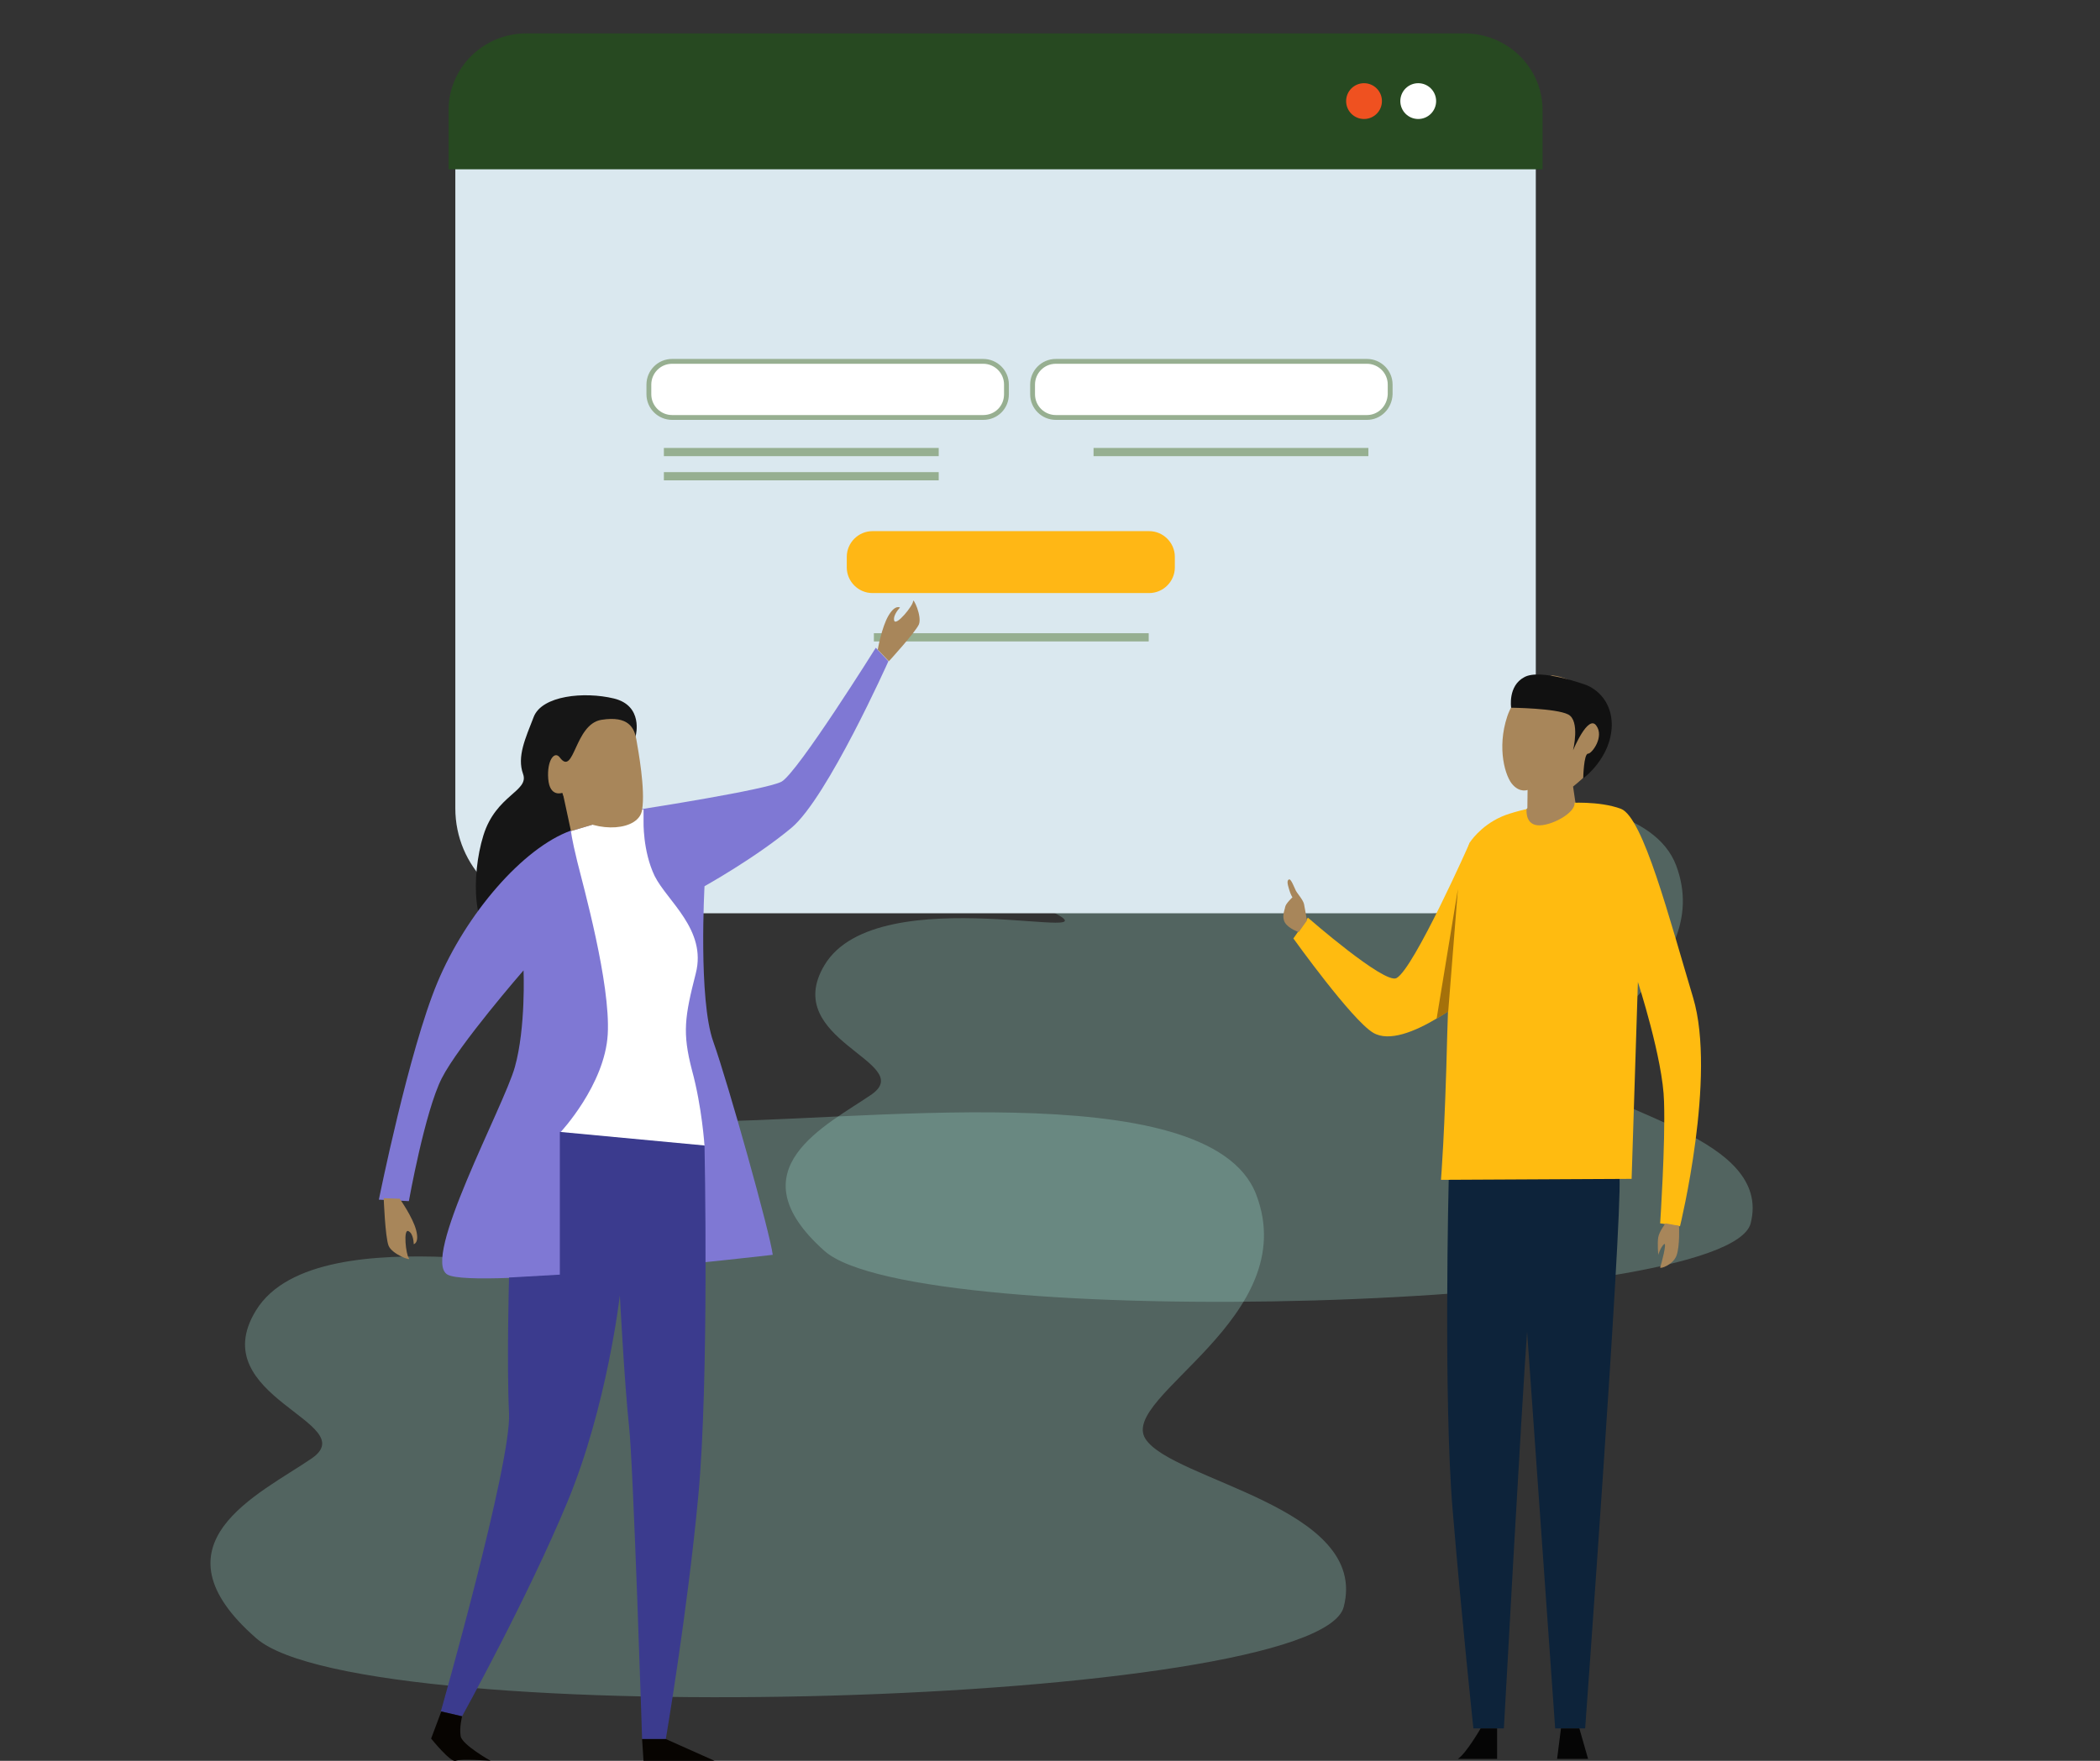 <?xml version="1.0" encoding="utf-8"?>
<!-- Generator: Adobe Illustrator 23.0.0, SVG Export Plug-In . SVG Version: 6.00 Build 0)  -->
<svg version="1.1" id="Layer_1" xmlns="http://www.w3.org/2000/svg" xmlns:xlink="http://www.w3.org/1999/xlink" x="0px" y="0px"
	 viewBox="0 0 434 364" style="enable-background:new 0 0 434 364;" xml:space="preserve">
<rect x="0" y="0" width="434" height="364" fill="#333333" stroke="none"/>
<style type="text/css">
	.st0{opacity:0.27;fill:#A9EADA;enable-background:new    ;}
	.st1{fill:#DAE8EF;}
	.st2{fill:#274921;}
	.st3{fill:#FFB715;}
	.st4{fill:#FFFFFF;stroke:#97AF91;stroke-miterlimit:10;}
	.st5{fill:#96AF91;}
	.st6{fill:#EF5120;}
	.st7{fill:#FFFFFF;}
	.st8{fill:#161616;}
	.st9{fill:#7F78D4;}
	.st10{fill:#3B3B8E;}
	.st11{fill:#A8865A;}
	.st12{fill:#070401;}
	.st13{fill:#111111;}
	.st14{fill:#0D233A;}
	.st15{fill:#FFBB10;}
	.st16{fill:#477C33;}
	.st17{fill:#A5710A;}
	.st18{fill:#050505;}
</style>
<path class="st0" d="M170.4,199.5c11.1-18.5,62.9-3.3,46.5-11.3c-16.4-8,3.1-23.1,30-22.6s91.1-9,99.5,13.3s-24.2,36.3-19.5,43.8
	c4.7,7.5,39.5,12.3,34.9,30.2c-4.7,18-172.4,22.6-191.4,5.7s0.5-26,9.8-32.4C189.4,219.6,161.1,215,170.4,199.5z"/>
<path class="st0" d="M52.9,270.9c13-21.3,73.9-3.8,54.7-13s3.7-26.6,35.3-26.1c31.6,0.5,106.9-10.3,116.7,15.1
	c9.8,25.5-28.3,41.8-22.9,50.5c5.4,8.7,46.4,14.1,41,34.8c-5.4,20.6-202.2,26.1-224.7,6.5s0.6-29.8,11.4-37.2S41.9,288.8,52.9,270.9
	z"/>
<g>
	<path class="st1" d="M295.7,188.8H115.8c-12,0-21.7-9.7-21.7-21.7V29.7c0-12,9.7-21.7,21.7-21.7h179.9c12,0,21.7,9.7,21.7,21.7
		v137.4C317.4,179.1,307.7,188.8,295.7,188.8z"/>
	<path class="st2" d="M318.8,22.8V35H92.7V22.8c0-8.8,7.2-15.9,16.1-15.9h193.8C311.6,6.9,318.8,14,318.8,22.8z"/>
	<path class="st3" d="M237.5,122.6h-57.2c-2.9,0-5.3-2.4-5.3-5.3v-2.2c0-2.9,2.4-5.3,5.3-5.3h57.2c2.9,0,5.3,2.4,5.3,5.3v2.2
		C242.8,120.2,240.4,122.6,237.5,122.6z"/>
	<path class="st4" d="M203.2,86.3h-64.3c-2.6,0-4.8-2.1-4.8-4.8v-2c0-2.6,2.1-4.8,4.8-4.8h64.3c2.6,0,4.8,2.1,4.8,4.8v2
		C208,84.2,205.9,86.3,203.2,86.3z"/>
	<path class="st4" d="M282.5,86.3h-64.3c-2.6,0-4.8-2.1-4.8-4.8v-2c0-2.6,2.1-4.8,4.8-4.8h64.3c2.6,0,4.8,2.1,4.8,4.8v2
		C287.2,84.2,285.1,86.3,282.5,86.3z"/>
	<rect x="137.2" y="92.6" class="st5" width="56.8" height="1.7"/>
	<rect x="226" y="92.6" class="st5" width="56.8" height="1.7"/>
	<rect x="137.2" y="97.6" class="st5" width="56.8" height="1.7"/>
	<rect x="180.6" y="130.9" class="st5" width="56.8" height="1.7"/>
	<circle class="st6" cx="281.9" cy="20.9" r="3.7"/>
	<circle class="st7" cx="293.1" cy="20.9" r="3.7"/>
</g>
<g>
	<path class="st8" d="M131.4,152c0,0,1.6-6.1-4.5-7.6c-6.2-1.5-14.9-0.6-16.6,3.8s-3.5,8.2-2.2,11.8c1.3,3.6-5.6,4.3-8.2,12.7
		c-2.6,8.4-2.3,21.2,3.6,21.5c5.9,0.3,17.9-18,20.5-21.5S131.4,152,131.4,152z"/>
	<path class="st9" d="M133,167.2c0,0,25.2-3.9,28.5-5.6c3.3-1.8,19.5-27.7,19.5-27.7l2.6,2.8c0,0-12.6,28.2-20,34.4
		s-18,12.1-18,12.1s-1.3,23.4,1.8,32.1c3.1,8.7,11.8,39.8,12.3,44.1c0,0-61.6,7.2-67.2,4.1c-5.6-3.1,11.6-34.7,13.9-42.9
		c2.3-8.2,1.8-20,1.8-20S94.8,216,91.3,222.9c-3.5,6.9-6.8,25.4-6.8,25.4l-6.2-0.3c0,0,6.2-30.8,12.1-44.9
		c5.9-14.1,17.6-27.8,27.6-31.4S133,167.2,133,167.2z"/>
	<path class="st7" d="M133,169.7c0,0-0.2,6.2,2.3,11.4c2.6,5.2,10.8,11.1,8.5,20.1c-2.3,9-2.8,12.3-0.8,20
		c2.1,7.7,2.6,15.7,2.6,15.7l-29.8-2.8c0,0,9.2-9.8,9.8-20.3s-5.1-30.8-6.3-35.7c-1.2-4.9-1.3-6.3-1.3-6.3l15-4.5L133,169.7z"/>
	<path class="st10" d="M115.8,234l29.8,2.8c0,0,1,48.3-1.3,72.6c-2.3,24.4-6.7,50.1-6.7,50.1h-4.9c0,0-1.8-56.5-2.7-64.7
		s-1.9-27-1.9-27s-2.6,22.8-10.8,42.6c-8.2,19.8-21.8,44.4-21.8,44.4l-4.4-1c0,0,14.6-51.3,14.1-61.6c-0.5-10.3,0-28.1,0-28.1
		l10.5-0.6V234z"/>
	<path class="st11" d="M118.1,168.4l-1.9-4.5c0,0-2.6,1-2.9-2.9c-0.3-3.8,1.3-5.9,2.4-4.4c3,4,3-6.9,8.6-7.8c5.6-0.9,6.8,1.7,7.2,4
		c0.4,2.3,1.9,10.4,1.2,14.6C132.1,171.7,123.6,172.4,118.1,168.4z"/>
	<path class="st11" d="M181.4,134.3c0,0,0.8-4.6,2.2-7s2.4-1.7,2.4-1.7s-1.5,1.5-1.2,2.7c0.4,1.2,3.9-3.1,3.9-4s1.9,3.1,1.2,4.8
		c-0.8,1.7-6.2,7.6-6.2,7.6L181.4,134.3z"/>
	<path class="st11" d="M82.6,247.8c0,0,2.7,3.8,3.4,6.5s-0.5,2.9-0.5,2.9s0-2.2-1.1-2.7c-1.1-0.5-0.5,4.9,0.1,5.6
		c0.7,0.7-3.5-0.8-4.2-2.6c-0.7-1.8-1-9.8-1-9.8L82.6,247.8z"/>
	<polygon class="st12" points="132.7,359.5 133,364.1 147.9,364.1 137.6,359.5 	"/>
	<path class="st12" d="M91.2,353.8l-2.1,5.6c0,0,4.1,5.1,5.1,4.6c1-0.5,7.2,0,7.2,0s-5.9-3.3-6.2-5.1c-0.3-1.8,0.3-4.1,0.3-4.1
		L91.2,353.8z"/>
	<path class="st12" d="M113.4,163.4"/>
	<polygon class="st11" points="116.3,163.9 118,171.8 122.4,170.5 119.3,163.9 	"/>
</g>
<g>
	<g>
		<path class="st11" d="M320.8,139.6c0,0-7.1,1.9-9.3,8.5s-0.4,12.6,1.2,14.2c1.5,1.6,3,1,3,1l-0.1,8.4c0,0-2.8,2.8,0.8,3.9
			c3.6,1.1,10.3-2.2,10.3-2.2l-1.6-10.8c0,0,5.5-4.3,6.5-7.4C332.3,152.1,330.6,140.9,320.8,139.6z"/>
		<path class="st13" d="M327.8,141.6c0,0-9.5-3.5-12.8-1.6c-3.4,1.8-2.7,6.3-2.7,6.3s9.3,0.1,11.8,1.4c2.5,1.3,1,7.4,1,7.4
			s3.1-7.5,4.8-5.1c1.7,2.3-0.9,5.8-1.7,5.8c-0.9,0-1,5.1-1,5.1s5.8-4.2,5.9-11C333.1,143.4,327.8,141.6,327.8,141.6z"/>
		<path class="st14" d="M299.4,243.9c0,0-1.1,45.3,0.8,68.1c1.9,22.8,4.3,45.3,4.3,45.3h6.3c0,0,3.7-67.3,4.8-82l5.8,82h6.2
			c0,0,7.6-104.2,7.1-113.9C334.2,233.6,299.4,243.9,299.4,243.9z"/>
		<path class="st15" d="M303.8,174.1c-1.1,2-4.1,16.5-4.7,39.6c-0.5,20.7-1.3,30.2-1.3,30.2l39.4-0.2l1.3-40.7c0,0,5.2,16,5.4,24.7
			c0.3,8.7-0.8,25.2-0.8,25.2l4.1,0.6c0,0,7.6-31,2.7-47.3c-4.9-16.3-10.3-37.2-14.9-39c-4.6-1.7-10.9-1.2-10.9-1.2
			s-6.5,0.4-12.1,2.2C307.1,169.7,304.4,173.2,303.8,174.1z"/>
		<path class="st16" d="M345.6,238.2"/>
		<path class="st15" d="M303.8,174.1c0,0-11.6,26.2-15.2,28.1c-2.5,1.3-18.3-12.5-18.3-12.5l-3,4.3c0,0,12.1,16.9,16.5,19.5
			c6.6,3.9,21.4-8.9,21.4-8.9L303.8,174.1z"/>
		<path class="st11" d="M315.5,167.2c0,0-0.4,3.1,2.2,3.4c2.6,0.3,8-2.5,7.7-4.7s-5-2.2-5-2.2L315.5,167.2z"/>
		<polygon class="st17" points="299.3,209.1 301.3,183.8 296.9,210.6 		"/>
		<path class="st11" d="M270.1,190.3c0,0-0.4-2.5-0.6-3.4s-1.4-2.2-1.7-2.8s-1-2.5-1.4-2.3c-0.5,0.2-0.3,1,0,2
			c0.3,1.1,0.7,1.7,0.7,1.7s-1.4,1.3-1.5,2c-0.1,0.7-0.8,2,0,3.3c0.8,1.2,2.8,1.9,2.8,1.9L270.1,190.3z"/>
		<path class="st11" d="M344.2,252.9c0,0-1.3,1.7-1.5,2.9s0,3.6,0,3.6s0.5-1.6,1.2-2.2s-0.6,4.3-0.8,4.8c-0.1,0.4,2.7-0.5,3.4-2.5
			c0.7-2,0.5-6.1,0.5-6.1L344.2,252.9z"/>
	</g>
	<path class="st18" d="M306,357.3c0,0-3,5.2-4.7,6.3h8.1v-6.3H306z"/>
	<polygon class="st18" points="322.6,357.3 321.8,363.6 328.2,363.6 326.4,357.3 	"/>
</g>
</svg>
